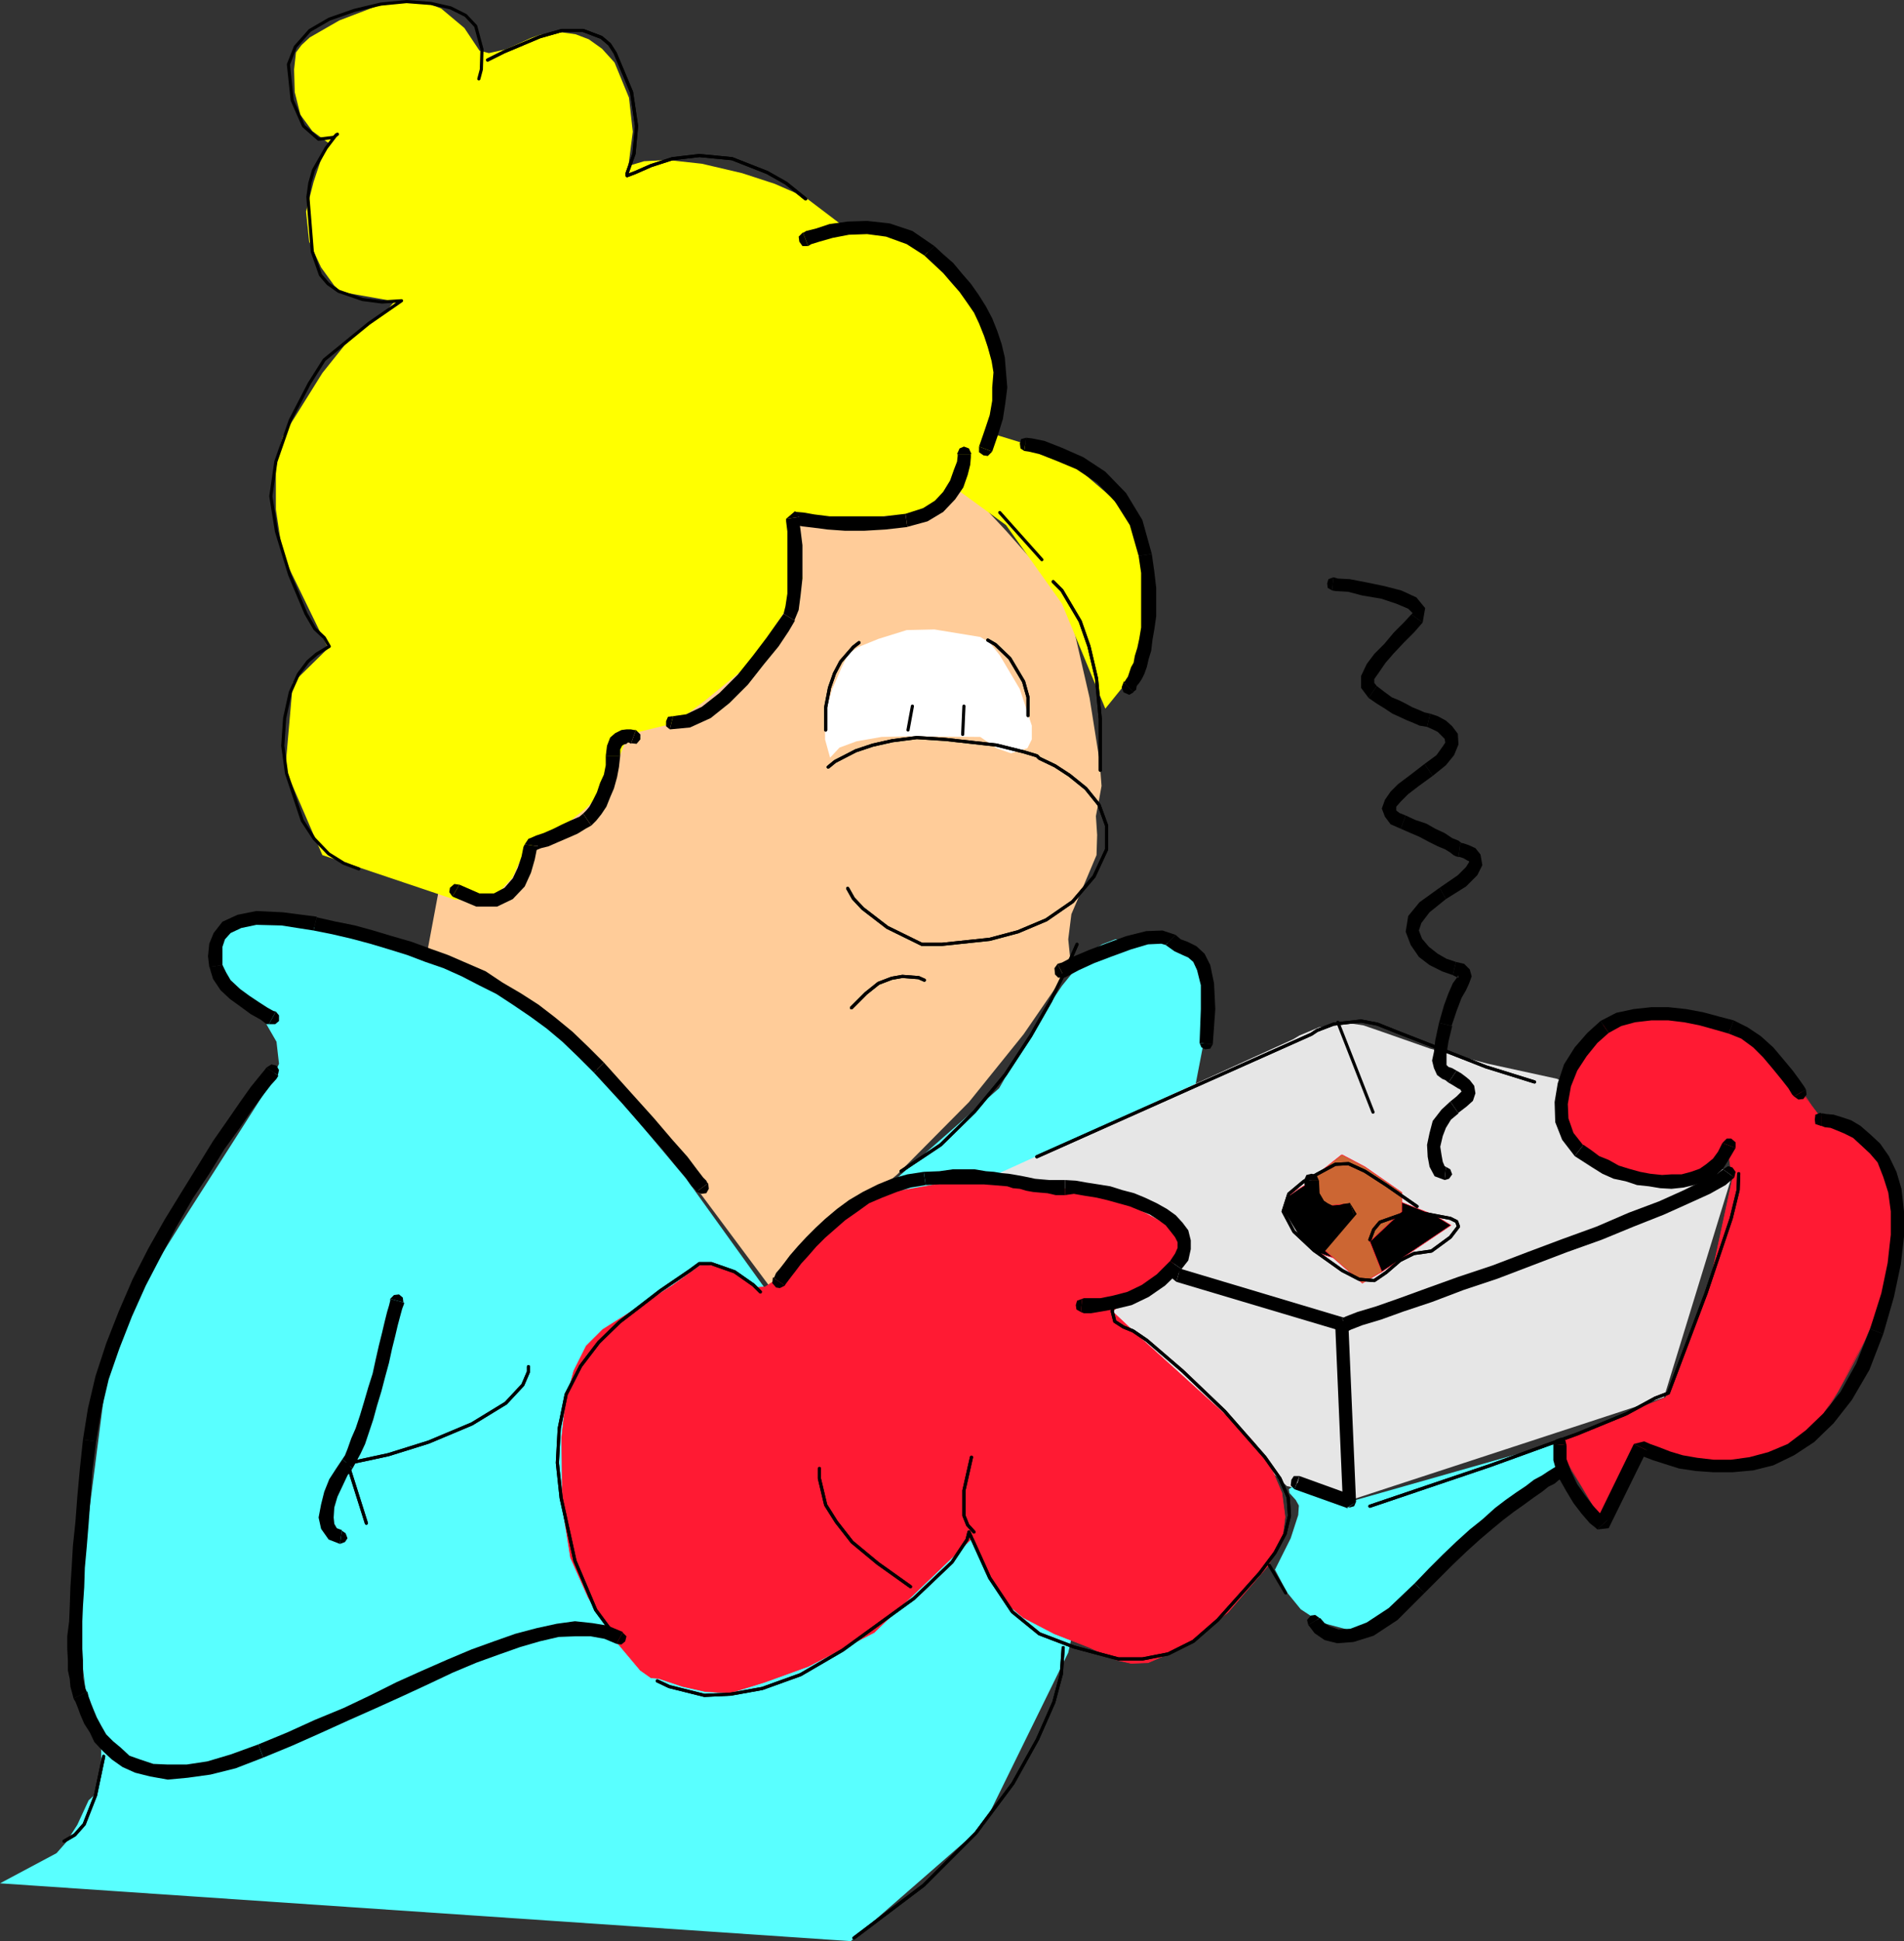 <?xml version="1.0" encoding="UTF-8" standalone="no"?>
<svg
   version="1.0"
   width="129.553mm"
   height="132.05mm"
   id="svg144"
   sodipodi:docname="Woman Baking.wmf"
   xmlns:inkscape="http://www.inkscape.org/namespaces/inkscape"
   xmlns:sodipodi="http://sodipodi.sourceforge.net/DTD/sodipodi-0.dtd"
   xmlns="http://www.w3.org/2000/svg"
   xmlns:svg="http://www.w3.org/2000/svg">
  <rect width="100%" height="100%" fill="#333333" stroke="none"/>
  <sodipodi:namedview
     id="namedview144"
     pagecolor="#ffffff"
     bordercolor="#000000"
     borderopacity="0.25"
     inkscape:showpageshadow="2"
     inkscape:pageopacity="0.0"
     inkscape:pagecheckerboard="0"
     inkscape:deskcolor="#d1d1d1"
     inkscape:document-units="mm" />
  <defs
     id="defs1">
    <pattern
       id="WMFhbasepattern"
       patternUnits="userSpaceOnUse"
       width="6"
       height="6"
       x="0"
       y="0" />
  </defs>
  <path
     style="fill:#59ffff;fill-opacity:1;fill-rule:evenodd;stroke:none"
     d="m 197.96,332.967 -21.493,-29.895 -28.603,-34.097 -3.394,-3.232 -9.534,-7.595 -6.787,-4.525 -8.08,-4.201 -9.211,-3.878 -10.019,-2.909 -18.422,-4.04 -13.898,-1.939 h -8.403 l -2.262,0.97 -1.131,1.454 0.485,9.049 2.101,5.171 3.878,4.848 4.848,4.363 3.07,5.333 0.646,5.656 -2.586,5.656 -22.301,34.905 -18.099,29.087 -8.888,69.324 0.97,12.281 1.131,9.696 1.454,6.625 2.586,8.241 v 7.11 l -1.293,4.686 -1.939,1.778 -2.909,6.302 -2.909,4.525 -2.424,2.747 L 0,484.221 l 218.806,14.867 34.098,-29.734 21.816,-44.439 32.805,-146.405 3.555,-18.422 -2.262,-8.565 -2.424,-5.656 -0.97,-1.939 -1.293,-0.646 -3.878,-0.808 -6.141,-1.131 -7.272,0.162 -3.394,1.293 -3.394,2.101 -6.949,8.565 -7.757,11.635 -8.403,14.705 -25.21,22.139 z"
     id="path1" />
  <path
     style="fill:#e6e6e6;fill-opacity:1;fill-rule:evenodd;stroke:none"
     d="m 256.297,301.941 76.275,-34.743 1.616,-0.97 5.01,-2.101 7.272,-1.131 4.202,0.646 4.686,1.616 12.443,4.363 14.867,3.878 17.776,3.878 45.086,24.562 -17.614,57.366 -80.477,26.34 -16.483,-3.555 -46.056,-42.5 z"
     id="path2" />
  <path
     style="fill:#000000;fill-opacity:1;fill-rule:evenodd;stroke:none"
     d="m 355.358,326.988 17.776,-11.958 -4.202,-2.586 -26.826,-10.504 -6.464,2.747 -4.363,2.909 -0.97,1.778 v 2.101 l 4.363,7.11 3.232,3.07 9.211,3.232 6.141,1.939 z"
     id="path3" />
  <path
     style="fill:none;stroke:#ff1a33;stroke-width:0.162px;stroke-linecap:round;stroke-linejoin:round;stroke-miterlimit:4;stroke-dasharray:none;stroke-opacity:1"
     d="m 355.358,326.988 17.776,-11.958 -4.202,-2.586 -26.826,-10.504 -0.646,0.162 -1.454,0.646 -2.101,0.808 -2.262,1.131 -2.424,1.454 -1.939,1.454 -0.97,1.939 v 1.939 l 0.808,1.939 0.97,1.939 1.293,1.616 1.293,1.616 1.293,1.131 1.131,1.131 0.646,0.646 0.162,0.162 0.808,0.323 2.101,0.808 3.07,0.808 3.232,1.293 3.232,1.131 2.909,0.808 1.616,0.323 0.485,-0.162"
     id="path4" />
  <path
     style="fill:#ffcc99;fill-opacity:1;fill-rule:evenodd;stroke:none"
     d="m 109.726,245.544 4.686,-25.047 87.264,-88.393 45.571,-7.918 11.474,12.281 8.726,9.857 5.656,7.272 1.616,3.555 1.778,6.141 3.717,16.16 2.586,16.321 0.485,6.302 -0.646,3.555 -0.808,4.201 0.323,4.848 -0.162,5.171 -3.07,7.272 -3.394,7.918 -0.808,6.464 0.646,6.302 -3.232,5.171 -8.888,12.928 -14.059,17.452 -18.422,18.583 -24.24,20.361 -3.878,2.747 -4.04,6.625 -22.139,-29.734 -13.574,-16.321 -11.635,-13.251 -10.504,-10.019 -9.534,-6.302 -10.181,-5.333 -11.312,-5.171 z"
     id="path5" />
  <path
     style="fill:#ffff00;fill-opacity:1;fill-rule:evenodd;stroke:none"
     d="m 250.965,115.298 h -1.131 l -1.131,0.97 -1.454,3.07 -1.939,4.201 -2.909,4.201 -3.394,3.07 -3.555,1.293 -10.666,0.808 -7.11,0.808 -13.736,-1.131 2.424,16.16 -4.848,8.888 -8.726,13.089 -11.635,9.534 -7.595,5.656 -11.958,2.909 -5.333,13.251 -5.494,5.656 -7.595,6.141 -2.747,1.293 -3.394,2.586 -2.909,2.747 -1.131,2.424 -1.131,2.586 -3.394,3.717 -4.848,2.262 -6.626,-0.162 -34.098,-11.473 -9.534,-22.139 1.939,-22.139 9.05,-8.888 -11.635,-23.916 -1.778,-11.796 v -10.181 l 0.646,-4.686 1.131,-3.878 10.181,-16.321 5.818,-7.272 4.525,-3.878 5.818,-4.525 2.424,-2.747 -13.736,-2.424 -1.778,-1.616 -3.394,-4.686 -3.07,-6.625 -0.808,-7.757 1.939,-7.595 1.778,-5.333 2.262,-4.525 -4.363,-3.232 -3.07,-4.201 -1.454,-5.817 -0.162,-5.817 0.485,-4.363 1.454,-1.939 2.101,-1.939 7.595,-4.363 9.696,-3.717 7.595,-1.131 5.494,0.485 3.394,1.293 5.979,5.009 3.878,5.817 2.424,0.646 4.363,-0.97 6.464,-2.909 2.262,-0.808 5.656,-0.646 3.555,0.485 3.394,1.293 3.394,2.424 3.232,3.555 3.717,9.049 0.97,8.726 -1.131,8.888 0.808,-0.323 3.232,-0.97 5.979,-0.323 8.888,0.97 10.342,2.424 8.403,2.747 7.757,3.394 10.019,7.595 7.757,0.162 6.626,1.131 2.909,1.131 2.262,1.939 14.382,16.16 5.333,17.775 0.162,5.333 -1.293,5.979 -1.939,4.848 z"
     id="path6" />
  <path
     style="fill:#ffff00;fill-opacity:1;fill-rule:evenodd;stroke:none"
     d="m 253.873,111.097 16.806,5.171 8.242,5.656 6.787,5.817 3.07,3.717 2.101,4.04 1.454,4.525 1.131,5.333 0.97,11.473 v 12.766 l -10.181,12.604 -11.15,-26.986 -14.382,-20.199 -13.09,-9.534 2.262,-8.241 2.747,-5.171 1.454,-1.293 1.778,0.323 z"
     id="path7" />
  <path
     style="fill:#ffffff;fill-opacity:1;fill-rule:evenodd;stroke:none"
     d="m 213.473,194.803 -1.293,-4.686 v -5.494 l 0.646,-3.393 1.131,-3.878 2.586,-5.979 1.616,-3.232 2.586,-1.778 5.171,-2.101 7.272,-2.262 7.11,-0.162 11.797,1.939 2.424,1.454 2.586,3.232 5.171,8.726 3.07,9.373 v 3.555 l -1.131,2.262 -4.202,1.293 -3.717,-1.293 -4.202,-2.909 -18.584,-0.162 -6.787,0.162 -6.464,1.131 -4.363,1.616 z"
     id="path8" />
  <path
     style="fill:#ff1a33;fill-opacity:1;fill-rule:evenodd;stroke:none"
     d="m 169.357,431.541 -1.939,-0.162 -2.747,-1.939 -6.787,-8.08 -6.626,-10.665 -4.525,-10.181 -2.101,-13.251 -0.162,-17.776 0.97,-8.888 2.101,-8.08 3.232,-6.464 4.202,-4.201 17.938,-11.312 7.595,-5.494 4.202,0.646 3.878,1.454 4.202,2.747 1.939,1.131 2.101,-0.162 3.878,-2.586 4.363,-5.494 6.141,-6.787 7.434,-5.333 4.848,-2.262 5.333,-1.778 11.958,-2.101 10.827,-1.131 11.15,-0.323 26.179,6.141 3.232,1.454 6.626,3.555 3.232,2.424 2.101,2.262 0.646,2.101 -1.293,2.424 -17.453,13.736 7.757,7.272 25.533,23.108 2.909,3.07 2.747,3.393 2.424,4.525 2.262,5.333 0.808,6.141 -0.808,6.302 -3.717,6.464 -10.181,11.796 -10.827,8.726 -9.696,4.201 -4.363,0.162 -3.555,-0.808 -7.434,-3.393 -8.726,-3.394 -8.08,-4.201 -3.394,-2.909 -2.747,-3.555 -5.656,-10.988 -0.97,-3.232 -25.533,24.563 -16.968,8.726 -11.15,4.04 -8.888,2.747 -6.302,-0.323 -5.818,-1.293 -6.302,-2.101 z"
     id="path9" />
  <path
     style="fill:none;stroke:#ff1a33;stroke-width:0.162px;stroke-linecap:round;stroke-linejoin:round;stroke-miterlimit:4;stroke-dasharray:none;stroke-opacity:1"
     d="m 169.357,431.541 -1.939,-0.162 -2.747,-1.939 -6.787,-8.08 -6.626,-10.665 -4.525,-10.181 -2.101,-13.251 -0.162,-17.776 0.97,-8.888 2.101,-8.08 3.232,-6.464 4.202,-4.201 17.938,-11.312 7.595,-5.494 4.202,0.646 3.878,1.454 4.202,2.747 1.939,1.131 2.101,-0.162 3.878,-2.586 4.363,-5.494 6.141,-6.787 7.434,-5.333 4.848,-2.262 5.333,-1.778 11.958,-2.101 10.827,-1.131 11.15,-0.323 26.179,6.141 3.232,1.454 6.626,3.555 3.232,2.424 2.101,2.262 0.646,2.101 -1.293,2.424 -17.453,13.736 7.757,7.272 25.533,23.108 2.909,3.07 2.747,3.393 2.424,4.525 2.262,5.333 0.808,6.141 -0.808,6.302 -3.717,6.464 -10.181,11.796 -10.827,8.726 -9.696,4.201 -4.363,0.162 -3.555,-0.808 -7.434,-3.393 -8.726,-3.394 -8.08,-4.201 -3.394,-2.909 -2.747,-3.555 -5.656,-10.988 -0.97,-3.232 -25.533,24.563 -16.968,8.726 -11.15,4.04 -8.888,2.747 -6.302,-0.323 -5.818,-1.293 -6.302,-2.101 v 0"
     id="path10" />
  <path
     style="fill:#ff1a33;fill-opacity:1;fill-rule:evenodd;stroke:none"
     d="m 399.96,370.619 28.442,-11.312 10.827,-26.986 6.302,-29.249 -0.97,-6.141 -5.818,3.717 -5.656,2.424 -6.302,0.485 -7.434,-1.939 -8.888,-4.363 -7.11,-5.333 -2.101,-2.747 -0.808,-2.747 1.616,-7.11 4.04,-8.241 5.333,-6.949 2.909,-2.101 2.909,-0.97 h 7.918 l 11.312,1.454 5.979,1.293 5.333,1.939 4.686,2.424 3.394,3.232 11.958,15.352 13.736,6.625 1.939,2.101 3.555,6.949 1.293,4.848 0.646,5.979 -0.323,7.11 -2.424,8.403 -6.787,15.998 -6.787,12.928 -7.272,11.15 -8.726,4.363 -7.434,2.909 -6.949,0.97 -12.605,-2.424 -6.626,-2.101 -10.666,19.068 z"
     id="path11" />
  <path
     style="fill:none;stroke:#ff1a33;stroke-width:0.162px;stroke-linecap:round;stroke-linejoin:round;stroke-miterlimit:4;stroke-dasharray:none;stroke-opacity:1"
     d="m 399.96,370.619 28.442,-11.312 10.827,-26.986 6.302,-29.249 -0.97,-6.141 -0.323,0.485 -1.293,0.808 -1.778,1.131 -2.424,1.293 -2.586,1.293 -3.07,1.131 -3.232,0.485 h -3.07 l -3.717,-0.808 -3.878,-1.131 -4.363,-1.939 -4.363,-2.424 -3.878,-2.424 -3.232,-2.909 -2.101,-2.747 -0.808,-2.747 0.323,-3.232 1.293,-3.878 1.778,-4.04 2.262,-4.201 2.586,-3.555 2.747,-3.232 2.909,-2.262 2.909,-0.97 h 1.454 1.778 2.424 l 2.262,0.323 2.747,0.162 2.909,0.162 2.747,0.485 2.909,0.323 3.07,0.808 2.747,0.808 2.909,0.808 2.586,0.808 2.424,1.293 2.262,1.293 1.778,1.454 1.616,1.616 2.586,3.07 2.262,3.07 2.101,2.586 1.778,2.262 1.293,1.939 0.97,1.293 0.646,0.97 0.323,0.162 13.736,6.625 0.323,0.323 0.323,0.323 0.485,0.808 0.808,0.646 0.808,1.293 0.808,1.778 1.131,1.616 0.808,2.262 0.646,2.262 0.646,2.586 0.485,2.909 0.162,3.232 -0.162,3.393 -0.485,3.555 -0.808,4.04 -1.293,4.363 -1.616,4.201 -1.616,4.201 -1.939,3.878 -1.616,3.717 -1.778,3.717 -1.616,3.07 -1.778,3.232 -1.616,2.909 -1.454,2.424 -1.293,2.101 -1.293,1.939 -1.131,1.778 -0.808,1.293 -0.646,0.646 -0.485,0.808 -0.162,0.162 -0.646,0.485 -1.939,0.808 -2.747,1.454 -3.394,1.616 -3.555,1.616 -3.878,1.293 -3.878,0.808 -3.07,0.162 -3.07,-0.323 -3.394,-0.485 -3.07,-0.808 -3.07,-0.808 -2.586,-0.97 -2.101,-0.485 -1.454,-0.485 -0.485,-0.162 -10.666,19.068 -0.323,-0.808 -1.293,-2.101 -1.939,-3.07 -2.101,-3.555 -2.424,-3.878 -1.778,-3.393 -1.778,-2.747 -0.808,-1.454"
     id="path12" />
  <path
     style="fill:#59ffff;fill-opacity:1;fill-rule:evenodd;stroke:none"
     d="m 399.313,371.104 3.555,7.272 -14.706,10.019 -11.312,8.403 -7.918,7.433 -5.171,5.333 -5.494,5.009 -8.888,5.171 -9.696,-2.586 -5.171,-3.393 -3.555,-4.363 -3.07,-5.817 4.04,-8.08 1.939,-5.979 0.162,-2.424 -0.808,-1.454 -1.616,-1.778 -0.162,-0.97 1.131,-0.808 16.16,3.555 50.581,-14.382 v 0 z"
     id="path13" />
  <path
     style="fill:#cc6633;fill-opacity:1;fill-rule:evenodd;stroke:none"
     d="m 345.016,296.932 -7.757,6.141 2.424,7.11 6.464,-0.646 -5.979,11.473 10.181,8.888 5.01,-2.909 -3.07,-7.757 8.242,-7.757 v -4.848 l -9.534,-6.625 -5.818,-3.07 v 0 z"
     id="path14" />
  <path
     style="fill:none;stroke:#ff1a33;stroke-width:0.162px;stroke-linecap:round;stroke-linejoin:round;stroke-miterlimit:4;stroke-dasharray:none;stroke-opacity:1"
     d="m 345.016,296.932 -7.757,6.141 2.424,7.11 6.464,-0.646 -5.979,11.473 10.181,8.888 5.01,-2.909 -3.07,-7.757 8.242,-7.757 v -4.848 l -9.534,-6.625 -5.818,-3.07 v 0"
     id="path15" />
  <path
     style="fill:none;stroke:#ff1a33;stroke-width:0.162px;stroke-linecap:round;stroke-linejoin:round;stroke-miterlimit:4;stroke-dasharray:none;stroke-opacity:1"
     d="m 123.139,20.28 0.646,-2.424 0.162,-5.171 -1.616,-5.979 -2.586,-2.747 -3.878,-1.939 -5.01,-1.131 -6.302,-0.485 -6.626,0.646 -6.787,1.616 -6.464,2.262 -5.01,2.909 -3.717,4.201 -1.778,4.525 0.97,9.211 2.909,6.625 3.878,3.394 3.878,-0.485 0.97,-0.808 -0.323,0.162 -2.586,3.394 -3.232,5.656 -0.97,3.394 -0.485,3.555 1.131,14.059 2.101,5.979 1.939,2.262 2.747,1.939 6.141,2.101 5.01,0.646 5.01,-0.323 -8.403,5.817 -11.474,9.373 -3.878,6.141 -4.848,9.373 -3.717,10.665 -1.293,8.888 1.454,9.049 3.394,11.15 4.202,10.019 2.262,3.878 2.424,2.262 1.293,2.262 -3.232,1.939 -2.262,1.939 -2.424,3.232 -2.101,4.686 -1.454,6.625 -0.485,7.11 0.97,7.11 4.04,12.12 3.07,4.686 3.717,3.878 3.878,2.424 3.878,1.454"
     id="path16" />
  <path
     style="fill:none;stroke:#000000;stroke-width:0.808px;stroke-linecap:round;stroke-linejoin:round;stroke-miterlimit:4;stroke-dasharray:none;stroke-opacity:1"
     d="m 123.139,20.28 0.646,-2.424 0.162,-5.171 -1.616,-5.979 -2.586,-2.747 -3.878,-1.939 -5.01,-1.131 -6.302,-0.485 -6.626,0.646 -6.787,1.616 -6.464,2.262 -5.01,2.909 -3.717,4.201 -1.778,4.525 0.97,9.211 2.909,6.625 3.878,3.394 3.878,-0.485 0.97,-0.808 -0.323,0.162 -2.586,3.394 -3.232,5.656 -0.97,3.394 -0.485,3.555 1.131,14.059 2.101,5.979 1.939,2.262 2.747,1.939 6.141,2.101 5.01,0.646 5.01,-0.323 -8.403,5.817 -11.474,9.373 -3.878,6.141 -4.848,9.373 -3.717,10.665 -1.293,8.888 1.454,9.049 3.394,11.15 4.202,10.019 2.262,3.878 2.424,2.262 1.293,2.262 -3.232,1.939 -2.262,1.939 -2.424,3.232 -2.101,4.686 -1.454,6.625 -0.485,7.11 0.97,7.11 4.04,12.12 3.07,4.686 3.717,3.878 3.878,2.424 3.878,1.454"
     id="path17" />
  <path
     style="fill:none;stroke:#000000;stroke-width:0.808px;stroke-linecap:round;stroke-linejoin:round;stroke-miterlimit:4;stroke-dasharray:none;stroke-opacity:1"
     d="m 125.401,15.432 4.202,-2.101 9.211,-3.878 5.656,-1.616 h 5.494 l 4.686,1.778 2.101,1.778 1.454,2.262 4.202,10.019 1.293,8.726 -0.646,7.11 -1.778,5.009 v 0.646 l 2.101,-0.808 4.04,-1.778 5.494,-1.778 6.949,-0.808 8.403,0.808 9.05,3.555 4.848,2.747 5.01,4.04"
     id="path18" />
  <path
     style="fill:none;stroke:#000000;stroke-width:0.808px;stroke-linecap:round;stroke-linejoin:round;stroke-miterlimit:4;stroke-dasharray:none;stroke-opacity:1"
     d="m 125.401,15.432 4.202,-2.101 9.211,-3.878 5.656,-1.616 h 5.494 l 4.686,1.778 2.101,1.778 1.454,2.262 4.202,10.019 1.293,8.726 -0.646,7.11 -1.778,5.009 v 0.646 l 2.101,-0.808 4.04,-1.778 5.494,-1.778 6.949,-0.808 8.403,0.808 9.05,3.555 4.848,2.747 5.01,4.04"
     id="path19" />
  <path
     style="fill:#000000;fill-opacity:1;fill-rule:evenodd;stroke:none"
     d="m 206.525,59.71 -1.131,1.131 0.162,1.293 0.808,1.131 h 1.454 l -1.293,-3.394 v 0 z"
     id="path20" />
  <path
     style="fill:#000000;fill-opacity:1;fill-rule:evenodd;stroke:none"
     d="m 240.299,63.265 -5.656,-3.878 -5.818,-1.939 -5.818,-0.646 -5.01,0.162 -4.686,0.646 -3.394,1.131 -2.586,0.646 -0.808,0.485 1.293,3.394 0.808,-0.485 2.101,-0.646 3.394,-0.97 4.202,-0.808 4.686,-0.162 4.848,0.646 5.333,1.939 4.525,2.909 z"
     id="path21" />
  <path
     style="fill:#000000;fill-opacity:1;fill-rule:evenodd;stroke:none"
     d="m 255.166,116.106 1.454,-4.201 1.293,-4.201 0.646,-4.201 0.485,-3.878 -0.323,-3.878 -0.323,-3.878 -0.808,-3.394 -1.131,-3.394 -1.293,-3.232 -1.616,-3.07 -1.939,-3.07 -1.939,-2.747 -2.101,-2.424 -2.424,-2.909 -2.586,-2.262 -2.262,-2.101 -2.586,2.424 2.424,2.262 2.424,2.262 1.939,2.262 2.262,2.586 1.939,2.747 1.778,2.586 1.293,2.747 1.293,3.232 0.97,2.909 0.97,3.555 0.485,2.909 -0.323,3.878 v 3.394 l -0.646,3.717 -1.293,3.878 -1.454,4.201 3.394,1.293 z"
     id="path22" />
  <path
     style="fill:#000000;fill-opacity:1;fill-rule:evenodd;stroke:none"
     d="m 251.773,114.814 v 1.454 l 1.131,0.808 1.131,0.162 1.131,-1.131 -3.394,-1.293 z"
     id="path23" />
  <path
     style="fill:#000000;fill-opacity:1;fill-rule:evenodd;stroke:none"
     d="m 249.833,116.753 -0.646,-1.454 -1.293,-0.485 -1.131,0.485 -0.646,1.454 h 3.717 z"
     id="path24" />
  <path
     style="fill:#000000;fill-opacity:1;fill-rule:evenodd;stroke:none"
     d="m 233.189,135.498 5.333,-1.454 4.04,-2.424 3.07,-3.232 2.101,-3.07 1.131,-3.232 0.646,-2.586 0.162,-1.939 v -0.808 h -3.394 v 0.485 l -0.162,1.454 -0.808,2.101 -0.97,2.747 -1.778,2.909 -2.101,2.262 -3.07,1.939 -4.525,1.454 0.485,3.393 v 0 z"
     id="path25" />
  <path
     style="fill:#000000;fill-opacity:1;fill-rule:evenodd;stroke:none"
     d="m 205.555,132.912 -2.101,1.939 0.97,0.162 1.939,0.323 2.747,0.323 3.717,0.485 4.525,0.323 h 4.848 l 5.494,-0.323 5.656,-0.646 -0.485,-3.393 -5.494,0.646 h -5.171 -4.848 -4.04 l -3.878,-0.485 -2.747,-0.485 -1.939,-0.162 -0.323,-0.162 -2.262,1.939 z"
     id="path26" />
  <path
     style="fill:#000000;fill-opacity:1;fill-rule:evenodd;stroke:none"
     d="m 204.262,159.576 1.131,-2.747 0.485,-3.717 0.485,-4.363 v -4.525 -4.04 l -0.485,-3.878 -0.323,-2.262 v -1.131 l -3.394,0.485 v 0.646 l 0.323,2.586 v 3.555 4.04 4.525 3.878 l -0.485,3.232 -0.485,1.939 2.909,1.778 v 0 z"
     id="path27" />
  <path
     style="fill:#000000;fill-opacity:1;fill-rule:evenodd;stroke:none"
     d="m 172.265,187.532 5.171,-0.485 5.333,-2.424 4.848,-3.878 4.686,-4.686 4.202,-5.333 3.717,-4.525 2.586,-3.878 1.616,-2.747 -2.909,-1.778 -1.616,2.262 -2.747,3.878 -3.555,4.686 -3.878,4.848 -4.686,4.686 -4.525,3.555 -4.04,1.939 -3.394,0.485 -0.808,3.393 z"
     id="path28" />
  <path
     style="fill:#000000;fill-opacity:1;fill-rule:evenodd;stroke:none"
     d="m 173.073,184.138 -1.293,0.162 -0.485,1.131 v 1.293 l 0.97,0.808 0.808,-3.393 z"
     id="path29" />
  <path
     style="fill:#000000;fill-opacity:1;fill-rule:evenodd;stroke:none"
     d="m 162.246,191.087 1.454,0.162 0.97,-1.131 v -1.293 l -1.131,-1.131 -1.293,3.555 v 0 z"
     id="path30" />
  <path
     style="fill:#000000;fill-opacity:1;fill-rule:evenodd;stroke:none"
     d="m 159.499,194.319 v -1.616 l 0.485,-0.97 0.485,-0.323 0.646,-0.162 0.323,-0.323 h 0.323 l 0.485,0.323 1.293,-3.555 h -0.485 l -0.808,-0.162 h -1.131 l -1.293,0.162 -1.616,0.808 -1.293,1.131 -0.808,2.101 -0.323,2.586 h 3.717 z"
     id="path31" />
  <path
     style="fill:#000000;fill-opacity:1;fill-rule:evenodd;stroke:none"
     d="m 152.065,212.256 1.293,-1.293 1.293,-1.616 1.293,-1.939 0.97,-2.424 0.97,-2.262 0.808,-2.909 0.485,-2.586 0.323,-2.909 h -3.717 v 2.424 l -0.485,2.424 -0.97,2.101 -0.808,2.424 -0.97,1.939 -0.97,1.778 -0.808,0.97 -0.808,0.808 z"
     id="path32" />
  <path
     style="fill:#000000;fill-opacity:1;fill-rule:evenodd;stroke:none"
     d="m 138.168,217.427 -0.97,1.616 0.323,-0.323 1.616,-0.646 1.939,-0.485 2.586,-1.131 2.262,-0.97 2.586,-1.131 2.101,-1.293 1.454,-0.808 -2.101,-3.07 -0.97,0.808 -2.262,0.97 -2.101,0.97 -2.262,1.131 -2.586,1.131 -1.939,0.646 -1.454,0.646 -0.485,0.162 -0.97,1.454 3.394,0.485 v 0 z"
     id="path33" />
  <path
     style="fill:#000000;fill-opacity:1;fill-rule:evenodd;stroke:none"
     d="m 116.352,230.516 6.141,2.586 h 5.333 l 4.04,-1.939 3.07,-3.232 1.616,-3.555 0.97,-3.393 0.485,-2.424 0.323,-0.97 -3.394,-0.485 -0.323,0.646 -0.485,2.424 -0.97,2.909 -1.293,2.747 -2.101,2.424 -2.747,1.454 h -3.717 l -5.171,-2.262 -1.778,3.07 z"
     id="path34" />
  <path
     style="fill:#000000;fill-opacity:1;fill-rule:evenodd;stroke:none"
     d="m 117.968,227.446 -1.131,-0.162 -1.131,0.97 -0.162,1.131 0.808,1.131 1.778,-3.07 v 0 z"
     id="path35" />
  <path
     style="fill:none;stroke:#000000;stroke-width:0.808px;stroke-linecap:round;stroke-linejoin:round;stroke-miterlimit:4;stroke-dasharray:none;stroke-opacity:1"
     d="m 220.907,165.231 -1.454,1.131 -3.232,3.717 -1.616,3.07 -1.293,3.717 -0.97,5.009 v 5.817"
     id="path36" />
  <path
     style="fill:none;stroke:#000000;stroke-width:0.808px;stroke-linecap:round;stroke-linejoin:round;stroke-miterlimit:4;stroke-dasharray:none;stroke-opacity:1"
     d="m 220.907,165.231 -1.454,1.131 -3.232,3.717 -1.616,3.07 -1.293,3.717 -0.97,5.009 v 5.817"
     id="path37" />
  <path
     style="fill:none;stroke:#000000;stroke-width:0.808px;stroke-linecap:round;stroke-linejoin:round;stroke-miterlimit:4;stroke-dasharray:none;stroke-opacity:1"
     d="m 254.035,164.585 1.939,1.131 3.717,3.555 3.555,5.979 1.131,4.04 v 4.686"
     id="path38" />
  <path
     style="fill:none;stroke:#000000;stroke-width:0.808px;stroke-linecap:round;stroke-linejoin:round;stroke-miterlimit:4;stroke-dasharray:none;stroke-opacity:1"
     d="m 254.035,164.585 1.939,1.131 3.717,3.555 3.555,5.979 1.131,4.04 v 4.686"
     id="path39" />
  <path
     style="fill:#000000;fill-opacity:1;fill-rule:evenodd;stroke:none"
     d="m 263.892,112.551 -1.293,0.323 -0.323,1.131 0.162,1.293 0.97,0.646 0.485,-3.393 z"
     id="path40" />
  <path
     style="fill:#000000;fill-opacity:1;fill-rule:evenodd;stroke:none"
     d="m 296.212,142.446 -2.424,-8.726 -4.202,-6.949 -5.333,-5.494 -5.656,-3.717 -5.494,-2.424 -4.525,-1.778 -3.232,-0.646 -1.454,-0.162 -0.485,3.393 1.131,0.162 2.747,0.646 4.525,1.778 5.01,2.101 5.333,3.555 4.525,4.686 3.878,6.141 2.262,7.918 3.394,-0.485 z"
     id="path41" />
  <path
     style="fill:#000000;fill-opacity:1;fill-rule:evenodd;stroke:none"
     d="m 291.526,177.997 v -0.162 l 0.646,-0.485 0.162,-0.97 0.646,-0.808 0.646,-0.97 0.646,-1.293 0.646,-1.778 0.485,-2.101 0.646,-2.101 0.323,-2.747 0.485,-2.747 0.485,-3.394 v -3.393 -3.878 l -0.485,-4.201 -0.646,-4.525 -3.394,0.485 0.646,4.363 v 3.878 3.878 3.393 2.909 l -0.485,2.909 -0.485,2.262 -0.646,2.101 -0.323,1.778 -0.646,1.131 -0.485,1.454 -0.323,0.97 -0.646,0.97 -0.162,0.323 h -0.323 v 0.162 z"
     id="path42" />
  <path
     style="fill:#000000;fill-opacity:1;fill-rule:evenodd;stroke:none"
     d="m 288.94,175.412 -0.485,1.293 0.485,1.293 1.454,0.646 1.131,-0.646 z"
     id="path43" />
  <path
     style="fill:none;stroke:#000000;stroke-width:0.808px;stroke-linecap:round;stroke-linejoin:round;stroke-miterlimit:4;stroke-dasharray:none;stroke-opacity:1"
     d="m 257.105,131.781 10.827,12.12"
     id="path44" />
  <path
     style="fill:none;stroke:#000000;stroke-width:0.808px;stroke-linecap:round;stroke-linejoin:round;stroke-miterlimit:4;stroke-dasharray:none;stroke-opacity:1"
     d="m 270.841,149.557 2.262,2.262 4.686,7.918 2.262,6.464 1.939,8.241 0.97,10.504 v 13.089"
     id="path45" />
  <path
     style="fill:none;stroke:#000000;stroke-width:0.808px;stroke-linecap:round;stroke-linejoin:round;stroke-miterlimit:4;stroke-dasharray:none;stroke-opacity:1"
     d="m 270.841,149.557 2.262,2.262 4.686,7.918 2.262,6.464 1.939,8.241 0.97,10.504 v 13.089"
     id="path46" />
  <path
     style="fill:none;stroke:#000000;stroke-width:0.808px;stroke-linecap:round;stroke-linejoin:round;stroke-miterlimit:4;stroke-dasharray:none;stroke-opacity:1"
     d="m 212.989,197.227 1.778,-1.454 5.333,-2.747 4.363,-1.454 5.01,-1.131 6.302,-0.808 7.434,0.485 13.09,1.454 7.11,1.778 3.232,0.97 0.646,0.646 4.04,1.939 3.717,2.424 4.202,3.393 3.394,4.201 1.939,5.333 v 6.141 l -3.232,6.949 -5.494,6.464 -6.787,4.686 -7.272,3.07 -7.272,1.939 -12.282,1.293 h -5.171 l -8.888,-4.363 -6.302,-4.848 -2.424,-2.586 -1.454,-2.586"
     id="path47" />
  <path
     style="fill:none;stroke:#000000;stroke-width:0.808px;stroke-linecap:round;stroke-linejoin:round;stroke-miterlimit:4;stroke-dasharray:none;stroke-opacity:1"
     d="m 212.989,197.227 1.778,-1.454 5.333,-2.747 4.363,-1.454 5.01,-1.131 6.302,-0.808 7.434,0.485 13.09,1.454 7.11,1.778 3.232,0.97 0.646,0.646 4.04,1.939 3.717,2.424 4.202,3.393 3.394,4.201 1.939,5.333 v 6.141 l -3.232,6.949 -5.494,6.464 -6.787,4.686 -7.272,3.07 -7.272,1.939 -12.282,1.293 h -5.171 l -8.888,-4.363 -6.302,-4.848 -2.424,-2.586 -1.454,-2.586"
     id="path48" />
  <path
     style="fill:none;stroke:#000000;stroke-width:0.808px;stroke-linecap:round;stroke-linejoin:round;stroke-miterlimit:4;stroke-dasharray:none;stroke-opacity:1"
     d="m 234.643,181.552 -1.131,6.141"
     id="path49" />
  <path
     style="fill:none;stroke:#000000;stroke-width:0.808px;stroke-linecap:round;stroke-linejoin:round;stroke-miterlimit:4;stroke-dasharray:none;stroke-opacity:1"
     d="m 247.894,181.552 -0.323,7.272"
     id="path50" />
  <path
     style="fill:#000000;fill-opacity:1;fill-rule:evenodd;stroke:none"
     d="m 69.165,263.32 h 1.616 l 0.97,-0.808 v -1.454 l -0.808,-0.97 z"
     id="path51" />
  <path
     style="fill:#000000;fill-opacity:1;fill-rule:evenodd;stroke:none"
     d="m 53.813,248.453 0.97,3.232 1.939,2.909 2.424,2.262 2.909,2.101 2.424,1.778 2.586,1.454 1.454,1.131 h 0.646 l 1.778,-3.232 -0.646,-0.162 -1.454,-0.808 -2.262,-1.454 -2.424,-1.616 -2.424,-1.778 -2.424,-2.262 -1.131,-1.939 -0.97,-1.939 -3.394,0.485 v 0 z"
     id="path52" />
  <path
     style="fill:#000000;fill-opacity:1;fill-rule:evenodd;stroke:none"
     d="m 81.446,235.687 -8.726,-1.131 -6.787,-0.323 -4.848,0.97 -3.878,1.778 -2.262,2.909 -1.131,2.747 -0.323,3.232 0.323,2.747 3.394,-0.485 v -2.262 -2.424 l 0.646,-1.939 1.454,-1.616 2.747,-1.293 3.878,-0.808 6.464,0.162 8.242,1.293 0.808,-3.393 v 0 z"
     id="path53" />
  <path
     style="fill:#000000;fill-opacity:1;fill-rule:evenodd;stroke:none"
     d="m 155.297,273.177 -4.04,-4.04 -4.04,-3.878 -4.525,-3.717 -4.202,-3.232 -4.525,-2.909 -4.686,-2.747 -4.363,-2.909 -4.848,-2.101 -4.848,-2.101 -4.525,-1.616 -4.848,-1.778 -5.01,-1.454 -4.848,-1.454 -4.686,-1.293 -4.848,-0.97 -5.01,-1.131 -0.808,3.393 4.848,0.97 4.848,1.131 4.848,1.293 4.848,1.454 4.686,1.454 4.686,1.778 4.686,1.616 4.686,2.101 4.363,2.262 4.525,2.262 4.202,2.747 4.525,3.07 4.202,3.07 4.04,3.394 4.04,3.878 4.04,4.04 z"
     id="path54" />
  <path
     style="fill:#000000;fill-opacity:1;fill-rule:evenodd;stroke:none"
     d="m 181.961,304.203 -0.323,-0.646 -0.808,-0.808 -1.616,-2.101 -2.424,-3.232 -3.878,-4.363 -4.686,-5.494 -5.818,-6.464 -7.11,-7.918 -2.586,2.586 7.272,7.918 5.656,6.464 4.686,5.333 3.394,4.201 2.586,3.07 1.454,2.101 1.293,1.293 v 0.323 l 3.07,-2.262 v 0 z"
     id="path55" />
  <path
     style="fill:#000000;fill-opacity:1;fill-rule:evenodd;stroke:none"
     d="m 179.053,306.304 1.293,0.646 1.293,-0.162 0.646,-1.131 -0.162,-1.454 -3.07,2.262 v 0 z"
     id="path56" />
  <path
     style="fill:none;stroke:#000000;stroke-width:0.808px;stroke-linecap:round;stroke-linejoin:round;stroke-miterlimit:4;stroke-dasharray:none;stroke-opacity:1"
     d="m 237.713,252.008 -1.454,-0.646 -4.202,-0.323 -2.747,0.485 -3.394,1.293 -3.232,2.586 -3.717,3.717"
     id="path57" />
  <path
     style="fill:none;stroke:#000000;stroke-width:0.808px;stroke-linecap:round;stroke-linejoin:round;stroke-miterlimit:4;stroke-dasharray:none;stroke-opacity:1"
     d="m 237.713,252.008 -1.454,-0.646 -4.202,-0.323 -2.747,0.485 -3.394,1.293 -3.232,2.586 -3.717,3.717"
     id="path58" />
  <path
     style="fill:none;stroke:#000000;stroke-width:0.808px;stroke-linecap:round;stroke-linejoin:round;stroke-miterlimit:4;stroke-dasharray:none;stroke-opacity:1"
     d="m 276.982,242.797 -3.07,6.949 -3.717,7.595 -5.171,9.049 -6.464,9.857 -7.918,9.534 -8.726,8.565 -10.181,6.787"
     id="path59" />
  <path
     style="fill:none;stroke:#000000;stroke-width:0.808px;stroke-linecap:round;stroke-linejoin:round;stroke-miterlimit:4;stroke-dasharray:none;stroke-opacity:1"
     d="m 276.982,242.797 -3.07,6.949 -3.717,7.595 -5.171,9.049 -6.464,9.857 -7.918,9.534 -8.726,8.565 -10.181,6.787"
     id="path60" />
  <path
     style="fill:#000000;fill-opacity:1;fill-rule:evenodd;stroke:none"
     d="m 271.972,247.807 -0.808,1.131 0.162,1.616 0.808,0.808 h 1.616 l -1.778,-3.555 z"
     id="path61" />
  <path
     style="fill:#000000;fill-opacity:1;fill-rule:evenodd;stroke:none"
     d="m 302.353,240.373 -3.394,-1.131 -4.202,0.162 -5.171,1.293 -4.848,1.778 -4.686,1.778 -4.202,1.778 -2.747,1.454 -1.131,0.323 1.778,3.555 0.97,-0.485 2.747,-1.454 3.878,-1.778 4.686,-1.778 4.848,-1.778 4.363,-1.293 3.394,-0.162 1.131,0.323 z"
     id="path62" />
  <path
     style="fill:#000000;fill-opacity:1;fill-rule:evenodd;stroke:none"
     d="m 311.888,268.491 0.646,-9.049 -0.323,-6.625 -0.97,-4.686 -1.454,-2.909 -2.101,-1.939 -2.262,-1.131 -1.778,-0.646 -1.293,-1.131 -2.586,2.586 2.262,1.616 2.101,0.97 1.454,0.646 1.293,1.131 0.97,2.101 0.97,3.878 v 6.141 l -0.323,8.726 z"
     id="path63" />
  <path
     style="fill:#000000;fill-opacity:1;fill-rule:evenodd;stroke:none"
     d="m 308.494,268.168 0.485,1.131 0.97,0.485 1.293,-0.162 0.646,-1.131 -3.394,-0.323 z"
     id="path64" />
  <path
     style="fill:none;stroke:#000000;stroke-width:0.808px;stroke-linecap:round;stroke-linejoin:round;stroke-miterlimit:4;stroke-dasharray:none;stroke-opacity:1"
     d="m 266.64,297.416 70.619,-31.511 1.454,-0.97 4.202,-1.616 7.11,-0.808 4.202,0.808 4.848,1.939 23.109,9.049 12.443,3.878"
     id="path65" />
  <path
     style="fill:none;stroke:#000000;stroke-width:0.808px;stroke-linecap:round;stroke-linejoin:round;stroke-miterlimit:4;stroke-dasharray:none;stroke-opacity:1"
     d="m 266.64,297.416 70.619,-31.511 1.454,-0.97 4.202,-1.616 7.11,-0.808 4.202,0.808 4.848,1.939 23.109,9.049 12.443,3.878"
     id="path66" />
  <path
     style="fill:none;stroke:#000000;stroke-width:0.808px;stroke-linecap:round;stroke-linejoin:round;stroke-miterlimit:4;stroke-dasharray:none;stroke-opacity:1"
     d="m 344.046,262.835 9.05,23.108"
     id="path67" />
  <path
     style="fill:none;stroke:#000000;stroke-width:0.808px;stroke-linecap:round;stroke-linejoin:round;stroke-miterlimit:4;stroke-dasharray:none;stroke-opacity:1"
     d="m 352.288,318.747 0.97,-2.586 1.616,-1.939 5.494,-1.939 6.626,-0.162 5.979,1.131 1.616,0.808 0.485,1.293 -2.101,2.747 -4.848,3.555 -4.525,0.646 -3.555,1.778 -3.555,3.07 -3.07,2.101 -3.878,-0.323 -4.363,-2.262 -7.272,-5.171 -5.171,-4.848 -2.747,-5.171 1.454,-4.525 3.878,-3.232 8.08,-4.363 3.394,-0.162 4.202,1.939 5.494,3.555 7.918,5.494"
     id="path68" />
  <path
     style="fill:none;stroke:#000000;stroke-width:0.808px;stroke-linecap:round;stroke-linejoin:round;stroke-miterlimit:4;stroke-dasharray:none;stroke-opacity:1"
     d="m 352.288,318.747 0.97,-2.586 1.616,-1.939 5.494,-1.939 6.626,-0.162 5.979,1.131 1.616,0.808 0.485,1.293 -2.101,2.747 -4.848,3.555 -4.525,0.646 -3.555,1.778 -3.555,3.07 -3.07,2.101 -3.878,-0.323 -4.363,-2.262 -7.272,-5.171 -5.171,-4.848 -2.747,-5.171 1.454,-4.525 3.878,-3.232 8.08,-4.363 3.394,-0.162 4.202,1.939 5.494,3.555 7.918,5.494"
     id="path69" />
  <path
     style="fill:#000000;fill-opacity:1;fill-rule:evenodd;stroke:none"
     d="m 337.905,319.393 -0.646,1.131 0.646,1.454 1.293,0.485 1.293,-0.485 -2.586,-2.586 z"
     id="path70" />
  <path
     style="fill:#000000;fill-opacity:1;fill-rule:evenodd;stroke:none"
     d="m 348.248,312.445 -1.778,-2.909 -8.565,9.857 2.586,2.586 8.403,-9.857 -1.778,-2.909 1.131,3.232 z"
     id="path71" />
  <path
     style="fill:#000000;fill-opacity:1;fill-rule:evenodd;stroke:none"
     d="m 335.32,303.557 0.646,4.04 1.454,3.232 2.262,1.939 2.747,0.646 h 2.101 l 1.939,-0.485 1.131,-0.162 0.646,-0.323 -1.131,-3.232 -0.323,0.162 -1.293,0.162 -1.454,0.485 h -1.293 l -1.293,-0.646 -0.97,-0.646 -1.131,-1.939 -0.162,-3.232 h -3.878 z"
     id="path72" />
  <path
     style="fill:#000000;fill-opacity:1;fill-rule:evenodd;stroke:none"
     d="m 339.198,303.557 -0.646,-1.454 -1.293,-0.323 -1.293,0.323 -0.646,1.454 h 3.878 z"
     id="path73" />
  <path
     style="fill:#000000;fill-opacity:1;fill-rule:evenodd;stroke:none"
     d="m 342.915,148.425 -1.293,0.485 -0.323,1.131 0.162,1.131 1.131,0.646 z"
     id="path74" />
  <path
     style="fill:#000000;fill-opacity:1;fill-rule:evenodd;stroke:none"
     d="m 365.862,160.06 0.646,-3.717 -2.262,-2.747 -3.878,-1.778 -4.363,-1.131 -4.686,-0.97 -4.202,-0.808 -3.07,-0.162 -1.131,-0.323 -0.323,3.393 0.97,0.162 3.07,0.162 3.717,0.97 4.848,0.808 3.878,1.293 3.07,1.293 1.131,1.131 -0.323,0.323 z"
     id="path75" />
  <path
     style="fill:#000000;fill-opacity:1;fill-rule:evenodd;stroke:none"
     d="m 354.065,176.381 -0.646,-0.808 v -0.97 l 1.131,-1.616 1.778,-2.586 2.101,-2.424 2.586,-2.747 2.586,-2.586 2.262,-2.586 -2.909,-2.101 -1.939,2.101 -2.586,2.586 -2.424,2.909 -2.586,2.586 -1.939,2.586 -1.454,3.07 v 3.07 l 1.939,2.586 2.101,-3.07 z"
     id="path76" />
  <path
     style="fill:#000000;fill-opacity:1;fill-rule:evenodd;stroke:none"
     d="m 367.801,183.492 -1.454,-0.323 -1.454,-0.646 -1.616,-0.646 -1.778,-0.97 -1.616,-0.808 -1.939,-0.808 -1.778,-1.293 -2.101,-1.616 -2.101,3.07 2.101,1.454 2.101,1.293 1.939,1.293 1.778,0.808 2.101,0.97 1.616,0.646 1.454,0.646 1.939,0.323 0.808,-3.393 z"
     id="path77" />
  <path
     style="fill:#000000;fill-opacity:1;fill-rule:evenodd;stroke:none"
     d="m 368.448,199.49 3.394,-2.747 2.101,-2.586 1.131,-2.747 -0.162,-2.747 -1.454,-1.939 -1.616,-1.454 -2.101,-1.131 -1.939,-0.646 -0.808,3.393 1.454,0.646 1.293,0.646 1.131,1.131 0.646,0.646 0.162,0.97 -0.646,0.97 -1.616,2.262 -3.07,2.262 z"
     id="path78" />
  <path
     style="fill:#000000;fill-opacity:1;fill-rule:evenodd;stroke:none"
     d="m 361.499,209.67 -1.616,-0.646 -0.808,-0.646 v -0.485 -0.485 l 1.131,-1.293 1.939,-1.939 2.747,-2.101 3.555,-2.586 -2.101,-3.07 -3.555,2.747 -3.232,2.424 -1.939,1.939 -1.454,2.101 -0.808,2.262 0.808,2.101 1.454,1.939 2.586,1.131 1.293,-3.393 z"
     id="path79" />
  <path
     style="fill:#000000;fill-opacity:1;fill-rule:evenodd;stroke:none"
     d="m 375.558,216.78 0.646,0.323 -0.323,-0.323 -0.808,-0.646 -1.616,-0.646 -1.939,-1.293 -2.424,-1.131 -2.262,-1.293 -2.909,-0.97 -2.424,-1.131 -1.293,3.393 2.586,1.131 2.262,0.97 2.424,1.293 2.262,1.131 1.939,0.808 1.293,0.808 0.808,0.646 0.646,0.323 0.646,0.162 z"
     id="path80" />
  <path
     style="fill:#000000;fill-opacity:1;fill-rule:evenodd;stroke:none"
     d="m 371.841,231.162 5.171,-3.232 2.909,-2.909 1.293,-2.586 -0.485,-2.747 -1.293,-1.616 -1.778,-0.808 -1.454,-0.485 h -0.646 l -0.485,3.555 h 0.323 l 0.97,0.323 0.808,0.485 0.646,0.323 v 0.162 l -0.808,1.293 -2.101,2.101 -4.686,3.232 1.616,2.909 z"
     id="path81" />
  <path
     style="fill:#000000;fill-opacity:1;fill-rule:evenodd;stroke:none"
     d="m 374.427,247.322 -2.424,-0.808 -2.262,-1.293 -2.262,-1.778 -1.778,-2.101 -0.808,-2.101 0.646,-1.939 2.101,-2.747 4.202,-3.394 -1.616,-2.909 -5.171,3.717 -2.909,3.555 -0.646,4.04 1.293,3.394 2.101,3.07 2.747,2.101 3.232,1.616 2.747,0.97 0.808,-3.393 z"
     id="path82" />
  <path
     style="fill:#000000;fill-opacity:1;fill-rule:evenodd;stroke:none"
     d="m 373.296,263.805 1.293,-3.878 1.293,-3.393 1.131,-1.939 0.808,-1.778 0.646,-1.778 -0.485,-1.778 -1.454,-1.454 -2.101,-0.485 -0.808,3.393 1.293,0.646 h 0.162 v -0.646 l -0.162,0.323 -1.293,1.778 -1.131,2.586 -1.131,3.07 -1.293,4.525 3.394,0.808 v 0 z"
     id="path83" />
  <path
     style="fill:#000000;fill-opacity:1;fill-rule:evenodd;stroke:none"
     d="m 374.588,275.278 -1.131,-0.646 -0.97,-0.323 -0.485,-0.485 v -1.131 -1.778 l 0.485,-3.07 0.97,-4.04 -3.394,-0.808 -0.97,4.525 -0.323,2.909 -0.485,2.262 0.485,1.939 0.808,1.778 1.293,0.97 0.808,0.323 0.808,0.646 z"
     id="path84" />
  <path
     style="fill:#000000;fill-opacity:1;fill-rule:evenodd;stroke:none"
     d="m 375.073,286.105 2.101,-1.616 1.616,-1.454 0.646,-1.939 -0.323,-1.939 -1.131,-1.454 -0.97,-0.808 -1.293,-0.97 -1.131,-0.646 -2.101,3.07 1.131,0.646 1.293,0.808 0.646,0.323 0.162,0.323 0.162,0.162 -0.162,0.162 -1.131,1.131 -1.616,1.293 2.101,3.07 v 0 z"
     id="path85" />
  <path
     style="fill:#000000;fill-opacity:1;fill-rule:evenodd;stroke:none"
     d="m 371.841,300.002 -0.323,-0.162 -0.485,-1.131 -0.323,-1.778 -0.323,-2.101 0.646,-2.747 0.808,-2.101 1.293,-2.101 1.939,-1.616 -2.101,-3.07 -2.262,2.101 -2.262,2.909 -0.808,3.07 -0.646,3.07 0.162,3.07 0.485,2.586 1.293,2.424 2.586,0.97 z"
     id="path86" />
  <path
     style="fill:#000000;fill-opacity:1;fill-rule:evenodd;stroke:none"
     d="m 371.518,303.395 1.131,-0.323 0.808,-1.131 -0.485,-1.293 -1.131,-0.646 -0.323,3.393 z"
     id="path87" />
  <path
     style="fill:#000000;fill-opacity:1;fill-rule:evenodd;stroke:none"
     d="m 198.768,328.443 -0.162,1.454 0.97,1.131 0.97,0.162 1.293,-0.646 -3.07,-2.101 z"
     id="path88" />
  <path
     style="fill:#000000;fill-opacity:1;fill-rule:evenodd;stroke:none"
     d="m 237.552,301.295 -4.202,0.646 -4.04,1.131 -3.555,1.454 -3.878,1.939 -3.555,2.101 -3.07,2.262 -3.07,2.586 -2.424,2.262 -2.424,2.424 -2.101,2.262 -2.101,2.424 -1.454,1.939 -1.131,1.454 -0.97,1.131 -0.485,1.131 h -0.323 l 3.07,2.101 0.162,-0.323 0.485,-0.646 0.97,-1.293 1.131,-1.454 1.454,-1.939 1.778,-1.939 2.101,-2.424 2.262,-2.262 2.586,-2.262 2.586,-2.262 3.232,-2.262 2.909,-2.101 3.394,-1.454 3.717,-1.454 3.555,-1.131 3.878,-0.646 z"
     id="path89" />
  <path
     style="fill:#000000;fill-opacity:1;fill-rule:evenodd;stroke:none"
     d="m 273.912,303.395 h -2.424 -1.616 l -1.939,-0.162 -1.778,-0.162 -1.454,-0.323 -1.616,-0.323 -1.778,-0.323 -1.939,-0.323 -1.778,-0.162 -1.939,-0.323 -2.101,-0.162 -2.909,-0.485 h -2.747 -2.909 l -3.394,0.485 -4.04,0.162 0.485,3.394 3.555,-0.162 h 3.394 2.909 2.747 2.424 l 2.101,0.162 1.939,0.162 1.939,0.162 1.454,0.485 1.778,0.162 1.616,0.485 1.778,0.323 1.778,0.162 1.939,0.162 2.101,0.485 h 2.424 v -3.878 z"
     id="path90" />
  <path
     style="fill:#000000;fill-opacity:1;fill-rule:evenodd;stroke:none"
     d="m 303.808,326.342 1.778,-2.262 0.646,-2.909 v -2.262 l -0.646,-2.586 -1.454,-1.939 -1.778,-1.939 -2.262,-1.616 -2.586,-1.454 -3.07,-1.454 -2.747,-1.131 -3.07,-0.808 -3.07,-0.97 -3.07,-0.485 -3.07,-0.485 -2.747,-0.485 -2.747,-0.162 v 3.878 l 2.262,-0.323 2.747,0.485 3.07,0.485 2.747,0.646 2.909,0.808 2.909,0.808 2.747,1.131 2.424,0.97 2.262,1.454 1.778,1.293 1.293,1.616 1.131,1.454 0.646,1.293 v 1.454 l -0.646,1.454 -1.293,1.939 3.07,2.101 v 0 z"
     id="path91" />
  <path
     style="fill:#000000;fill-opacity:1;fill-rule:evenodd;stroke:none"
     d="m 277.952,337.33 0.808,0.323 h 1.778 l 2.909,-0.485 3.555,-0.646 4.04,-0.97 4.363,-2.101 4.202,-2.909 4.363,-4.201 -3.07,-2.101 -3.394,3.393 -3.878,2.747 -3.717,1.778 -3.717,0.97 -3.232,0.646 h -2.424 -1.778 l -0.485,0.162 -0.323,3.394 z"
     id="path92" />
  <path
     style="fill:#000000;fill-opacity:1;fill-rule:evenodd;stroke:none"
     d="m 278.275,333.937 -1.293,0.485 -0.323,1.131 0.162,1.131 1.131,0.646 z"
     id="path93" />
  <path
     style="fill:none;stroke:#000000;stroke-width:0.808px;stroke-linecap:round;stroke-linejoin:round;stroke-miterlimit:4;stroke-dasharray:none;stroke-opacity:1"
     d="m 195.536,332.159 -1.778,-1.778 -4.848,-3.393 -5.979,-2.101 h -3.07 l -2.424,1.778 -7.595,5.171 -10.504,8.08 -5.333,5.171 -4.686,6.141 -3.717,7.272 -1.778,8.726 -0.485,8.888 0.97,9.049 3.555,16.16 5.333,12.604 5.01,6.787"
     id="path94" />
  <path
     style="fill:none;stroke:#000000;stroke-width:0.808px;stroke-linecap:round;stroke-linejoin:round;stroke-miterlimit:4;stroke-dasharray:none;stroke-opacity:1"
     d="m 195.536,332.159 -1.778,-1.778 -4.848,-3.393 -5.979,-2.101 h -3.07 l -2.424,1.778 -7.595,5.171 -10.504,8.08 -5.333,5.171 -4.686,6.141 -3.717,7.272 -1.778,8.726 -0.485,8.888 0.97,9.049 3.555,16.16 5.333,12.604 5.01,6.787"
     id="path95" />
  <path
     style="fill:#000000;fill-opacity:1;fill-rule:evenodd;stroke:none"
     d="m 103.747,334.907 -0.162,-1.293 -0.97,-0.808 -1.293,0.162 -0.97,0.97 3.555,0.97 v 0 z"
     id="path96" />
  <path
     style="fill:#000000;fill-opacity:1;fill-rule:evenodd;stroke:none"
     d="m 90.657,377.568 0.97,-1.778 1.131,-2.101 1.131,-2.424 0.97,-2.909 1.131,-3.393 0.97,-3.555 1.131,-3.717 0.97,-3.717 0.97,-3.555 0.808,-3.717 0.808,-3.232 0.646,-2.747 0.646,-2.424 0.485,-1.778 0.485,-1.293 v -0.323 l -3.555,-0.97 v 0.485 l -0.323,1.293 -0.485,1.616 -0.646,2.586 -0.646,2.747 -0.808,3.232 -0.808,3.555 -0.808,3.717 -1.131,3.555 -1.131,3.878 -0.97,3.232 -1.131,3.393 -1.131,2.586 -0.97,2.747 -0.646,1.616 -0.646,0.97 z"
     id="path97" />
  <path
     style="fill:#000000;fill-opacity:1;fill-rule:evenodd;stroke:none"
     d="m 87.91,393.404 -1.293,-0.485 -0.646,-1.131 -0.162,-1.616 0.162,-2.586 0.808,-2.747 1.293,-2.747 1.293,-2.747 1.293,-1.778 -2.586,-2.424 -1.616,2.424 -1.778,2.747 -1.293,3.232 -0.808,3.232 -0.646,3.394 0.646,2.909 1.939,2.747 2.909,1.131 0.485,-3.393 v 0 z"
     id="path98" />
  <path
     style="fill:#000000;fill-opacity:1;fill-rule:evenodd;stroke:none"
     d="m 87.426,396.959 1.293,-0.485 0.646,-0.97 -0.485,-1.293 -0.97,-0.646 z"
     id="path99" />
  <path
     style="fill:none;stroke:#000000;stroke-width:0.808px;stroke-linecap:round;stroke-linejoin:round;stroke-miterlimit:4;stroke-dasharray:none;stroke-opacity:1"
     d="m 135.905,351.389 v 1.293 l -1.454,3.394 -4.363,4.686 -8.726,5.333 -11.15,4.686 -10.342,3.232 -10.504,2.262 4.848,15.352"
     id="path100" />
  <path
     style="fill:none;stroke:#000000;stroke-width:0.808px;stroke-linecap:round;stroke-linejoin:round;stroke-miterlimit:4;stroke-dasharray:none;stroke-opacity:1"
     d="m 135.905,351.389 v 1.293 l -1.454,3.394 -4.363,4.686 -8.726,5.333 -11.15,4.686 -10.342,3.232 -10.504,2.262 4.848,15.352"
     id="path101" />
  <path
     style="fill:#000000;fill-opacity:1;fill-rule:evenodd;stroke:none"
     d="m 71.427,276.571 0.323,-1.454 -0.646,-1.131 -1.293,-0.323 -1.293,0.808 3.07,2.101 v 0 z"
     id="path102" />
  <path
     style="fill:#000000;fill-opacity:1;fill-rule:evenodd;stroke:none"
     d="m 24.725,370.619 1.293,-7.757 1.939,-8.241 2.747,-7.918 3.232,-8.241 3.555,-7.918 4.04,-7.757 3.878,-7.433 4.202,-7.272 4.202,-6.302 3.878,-6.302 3.878,-5.333 3.07,-4.525 2.909,-3.878 2.101,-2.747 1.454,-1.616 0.485,-0.808 -3.07,-2.101 -0.485,0.646 -1.454,1.778 -2.101,2.586 -2.747,3.878 -3.232,4.686 -3.717,5.333 -3.878,6.302 -4.202,6.787 -4.363,7.11 -4.202,7.433 -4.04,7.918 -3.555,8.241 -3.232,8.241 -2.747,8.403 -1.939,8.241 -1.293,8.08 z"
     id="path103" />
  <path
     style="fill:#000000;fill-opacity:1;fill-rule:evenodd;stroke:none"
     d="m 22.301,434.934 -0.323,-0.808 -0.323,-1.293 -0.323,-1.454 v -1.939 -2.586 l -0.162,-2.909 v -3.232 -3.878 l 0.162,-3.878 0.323,-4.848 0.162,-5.009 0.485,-5.333 0.485,-5.979 0.485,-6.625 0.485,-6.949 0.97,-7.595 -3.394,-0.485 -0.808,7.595 -0.646,7.11 -0.485,6.464 -0.646,6.141 -0.323,5.656 -0.323,5.009 -0.162,4.848 -0.162,3.878 -0.485,3.878 v 3.232 l 0.162,2.909 v 2.586 l 0.485,2.262 0.162,1.939 0.485,1.778 0.323,1.293 3.555,-1.778 v 0 z"
     id="path104" />
  <path
     style="fill:#000000;fill-opacity:1;fill-rule:evenodd;stroke:none"
     d="m 66.418,448.508 -7.11,2.586 -5.979,1.778 -5.333,0.808 h -4.848 l -3.717,-0.162 -3.394,-1.131 -2.747,-0.97 -2.262,-2.101 -1.939,-1.616 -1.778,-1.778 -1.293,-2.262 -1.131,-2.101 -0.808,-1.939 -0.646,-1.616 -0.646,-1.778 -0.323,-1.293 -3.555,1.778 0.485,0.808 0.646,1.616 0.646,1.778 0.97,2.262 1.454,2.262 1.131,2.424 2.262,2.424 2.262,2.101 2.747,1.939 3.232,1.454 3.878,0.97 4.525,0.808 5.171,-0.485 5.818,-0.808 6.464,-1.616 7.11,-2.747 -1.293,-3.393 z"
     id="path105" />
  <path
     style="fill:#000000;fill-opacity:1;fill-rule:evenodd;stroke:none"
     d="m 160.145,419.583 -3.878,-1.616 -3.878,-0.646 -4.525,-0.485 -4.686,0.646 -5.171,1.131 -5.494,1.454 -5.494,1.939 -5.818,2.101 -6.141,2.586 -6.626,2.909 -6.464,2.909 -6.787,3.393 -6.787,3.232 -7.434,3.07 -7.11,3.232 -7.434,3.07 1.293,3.393 7.434,-3.07 7.272,-3.232 7.11,-3.232 7.272,-3.232 6.787,-3.07 6.626,-3.07 6.141,-2.909 6.141,-2.586 5.818,-2.101 5.494,-1.939 5.01,-1.454 4.848,-1.131 4.202,-0.162 h 4.04 l 3.555,0.646 3.07,1.293 1.616,-2.909 v 0 z"
     id="path106" />
  <path
     style="fill:#000000;fill-opacity:1;fill-rule:evenodd;stroke:none"
     d="m 158.368,422.653 1.454,0.162 0.97,-0.808 0.323,-1.293 -0.97,-0.97 -1.616,2.909 v 0 z"
     id="path107" />
  <path
     style="fill:none;stroke:#000000;stroke-width:0.808px;stroke-linecap:round;stroke-linejoin:round;stroke-miterlimit:4;stroke-dasharray:none;stroke-opacity:1"
     d="m 210.726,377.568 v 2.586 l 1.616,6.787 2.747,4.363 4.04,5.171 6.626,5.494 8.403,5.979"
     id="path108" />
  <path
     style="fill:none;stroke:#000000;stroke-width:0.808px;stroke-linecap:round;stroke-linejoin:round;stroke-miterlimit:4;stroke-dasharray:none;stroke-opacity:1"
     d="m 210.726,377.568 v 2.586 l 1.616,6.787 2.747,4.363 4.04,5.171 6.626,5.494 8.403,5.979"
     id="path109" />
  <path
     style="fill:none;stroke:#000000;stroke-width:0.808px;stroke-linecap:round;stroke-linejoin:round;stroke-miterlimit:4;stroke-dasharray:none;stroke-opacity:1"
     d="m 249.833,374.659 -1.939,8.565 v 6.464 l 0.97,2.424 1.616,1.778"
     id="path110" />
  <path
     style="fill:none;stroke:#000000;stroke-width:0.808px;stroke-linecap:round;stroke-linejoin:round;stroke-miterlimit:4;stroke-dasharray:none;stroke-opacity:1"
     d="m 249.833,374.659 -1.939,8.565 v 6.464 l 0.97,2.424 1.616,1.778"
     id="path111" />
  <path
     style="fill:none;stroke:#000000;stroke-width:0.808px;stroke-linecap:round;stroke-linejoin:round;stroke-miterlimit:4;stroke-dasharray:none;stroke-opacity:1"
     d="m 169.033,432.187 3.07,1.454 9.05,2.262 6.787,-0.323 8.08,-1.454 9.858,-3.555 10.827,-6.302 18.261,-13.251 9.858,-9.373 3.878,-5.817 0.485,-1.939 5.333,11.796 5.818,8.726 6.949,5.656 8.888,3.394 11.474,3.07 h 6.141 l 6.626,-1.293 6.464,-3.232 6.302,-5.494 10.827,-12.12 3.878,-5.171 2.586,-4.848 1.131,-4.686 -0.323,-4.686 -2.101,-4.848 -3.878,-5.494 -10.342,-11.796 -10.827,-10.342 -9.211,-7.918 -3.555,-2.424 -2.424,-0.97 -2.262,-1.454 -0.646,-2.586 0.646,-3.393"
     id="path112" />
  <path
     style="fill:none;stroke:#000000;stroke-width:0.808px;stroke-linecap:round;stroke-linejoin:round;stroke-miterlimit:4;stroke-dasharray:none;stroke-opacity:1"
     d="m 169.033,432.187 3.07,1.454 9.05,2.262 6.787,-0.323 8.08,-1.454 9.858,-3.555 10.827,-6.302 18.261,-13.251 9.858,-9.373 3.878,-5.817 0.485,-1.939 5.333,11.796 5.818,8.726 6.949,5.656 8.888,3.394 11.474,3.07 h 6.141 l 6.626,-1.293 6.464,-3.232 6.302,-5.494 10.827,-12.12 3.878,-5.171 2.586,-4.848 1.131,-4.686 -0.323,-4.686 -2.101,-4.848 -3.878,-5.494 -10.342,-11.796 -10.827,-10.342 -9.211,-7.918 -3.555,-2.424 -2.424,-0.97 -2.262,-1.454 -0.646,-2.586 0.646,-3.393"
     id="path113" />
  <path
     style="fill:none;stroke:#000000;stroke-width:0.808px;stroke-linecap:round;stroke-linejoin:round;stroke-miterlimit:4;stroke-dasharray:none;stroke-opacity:1"
     d="m 273.427,423.622 -0.485,6.787 -1.939,7.272 -4.202,9.534 -6.302,11.312 -9.534,12.766 -13.413,13.412 -17.938,13.574"
     id="path114" />
  <path
     style="fill:none;stroke:#000000;stroke-width:0.808px;stroke-linecap:round;stroke-linejoin:round;stroke-miterlimit:4;stroke-dasharray:none;stroke-opacity:1"
     d="m 273.427,423.622 -0.485,6.787 -1.939,7.272 -4.202,9.534 -6.302,11.312 -9.534,12.766 -13.413,13.412 -17.938,13.574"
     id="path115" />
  <path
     style="fill:none;stroke:#000000;stroke-width:0.808px;stroke-linecap:round;stroke-linejoin:round;stroke-miterlimit:4;stroke-dasharray:none;stroke-opacity:1"
     d="m 26.664,451.578 -2.101,10.019 -2.909,7.433 -2.424,2.747 -2.747,1.616"
     id="path116" />
  <path
     style="fill:none;stroke:#000000;stroke-width:0.808px;stroke-linecap:round;stroke-linejoin:round;stroke-miterlimit:4;stroke-dasharray:none;stroke-opacity:1"
     d="m 26.664,451.578 -2.101,10.019 -2.909,7.433 -2.424,2.747 -2.747,1.616"
     id="path117" />
  <path
     style="fill:#000000;fill-opacity:1;fill-rule:evenodd;stroke:none"
     d="m 303.484,326.18 -1.293,0.162 -0.646,0.97 v 1.454 l 0.97,0.808 z"
     id="path118" />
  <path
     style="fill:#000000;fill-opacity:1;fill-rule:evenodd;stroke:none"
     d="m 345.016,338.946 h 1.131 l -42.662,-12.766 -0.97,3.393 42.824,12.766 h 1.131 l -1.293,-3.393 v 0 z"
     id="path119" />
  <path
     style="fill:#000000;fill-opacity:1;fill-rule:evenodd;stroke:none"
     d="m 443.107,300.648 -1.454,1.131 -3.717,1.778 -4.848,2.424 -6.464,2.909 -7.757,2.909 -8.242,3.555 -8.888,3.232 -9.05,3.394 -8.888,3.393 -8.726,2.909 -8.08,2.909 -7.11,2.586 -5.979,2.101 -4.848,1.454 -2.909,1.131 -0.97,0.485 1.293,3.393 0.97,-0.485 2.909,-1.131 4.848,-1.454 5.818,-2.101 7.272,-2.424 8.08,-3.07 8.726,-2.909 8.888,-3.394 8.888,-3.393 9.05,-3.232 8.242,-3.393 7.757,-3.07 6.464,-2.909 5.333,-2.424 4.04,-2.262 2.262,-1.939 -2.909,-2.101 z"
     id="path120" />
  <path
     style="fill:#000000;fill-opacity:1;fill-rule:evenodd;stroke:none"
     d="m 446.015,302.749 0.323,-1.454 -0.808,-1.131 -1.131,-0.323 -1.293,0.808 2.909,2.101 z"
     id="path121" />
  <path
     style="fill:#000000;fill-opacity:1;fill-rule:evenodd;stroke:none"
     d="m 346.793,341.209 -0.323,-1.293 -1.293,-0.323 -1.131,0.323 -0.646,1.293 h 3.394 z"
     id="path122" />
  <path
     style="fill:#000000;fill-opacity:1;fill-rule:evenodd;stroke:none"
     d="m 346.308,387.748 2.424,-1.616 -1.939,-44.924 h -3.394 l 1.939,44.924 2.262,-1.778 -2.262,1.778 0.646,1.131 1.131,0.323 1.131,-0.323 0.485,-1.131 -2.262,1.616 v 0 z"
     id="path123" />
  <path
     style="fill:#000000;fill-opacity:1;fill-rule:evenodd;stroke:none"
     d="m 333.542,381.284 -0.646,1.616 13.574,4.848 1.131,-3.393 -13.413,-4.848 -0.485,1.778 v 0 z"
     id="path124" />
  <path
     style="fill:#000000;fill-opacity:1;fill-rule:evenodd;stroke:none"
     d="m 334.188,379.507 h -1.454 l -0.646,0.97 -0.162,1.454 0.97,0.97 z"
     id="path125" />
  <path
     style="fill:none;stroke:#000000;stroke-width:0.808px;stroke-linecap:round;stroke-linejoin:round;stroke-miterlimit:4;stroke-dasharray:none;stroke-opacity:1"
     d="m 352.288,387.263 31.027,-10.504 22.301,-8.08 12.605,-5.171 7.434,-4.04 3.394,-1.293 9.696,-25.694 6.464,-19.23 1.778,-7.272 0.162,-4.201"
     id="path126" />
  <path
     style="fill:none;stroke:#000000;stroke-width:0.808px;stroke-linecap:round;stroke-linejoin:round;stroke-miterlimit:4;stroke-dasharray:none;stroke-opacity:1"
     d="m 352.288,387.263 31.027,-10.504 22.301,-8.08 12.605,-5.171 7.434,-4.04 3.394,-1.293 9.696,-25.694 6.464,-19.23 1.778,-7.272 0.162,-4.201"
     id="path127" />
  <path
     style="fill:#000000;fill-opacity:1;fill-rule:evenodd;stroke:none"
     d="m 461.367,281.903 1.131,0.808 1.293,-0.162 0.808,-1.131 -0.162,-1.293 -3.07,1.778 z"
     id="path128" />
  <path
     style="fill:#000000;fill-opacity:1;fill-rule:evenodd;stroke:none"
     d="m 444.561,265.744 3.232,1.293 3.07,2.262 2.586,2.586 2.586,3.07 2.101,2.586 1.778,2.262 0.97,1.616 0.485,0.485 3.07,-1.778 -0.485,-0.808 -1.131,-1.616 -1.778,-2.424 -2.424,-2.909 -2.586,-3.07 -3.232,-2.909 -3.394,-2.262 -3.555,-1.778 -1.293,3.394 z"
     id="path129" />
  <path
     style="fill:#000000;fill-opacity:1;fill-rule:evenodd;stroke:none"
     d="m 413.696,265.582 3.232,-1.778 3.555,-0.97 4.202,-0.485 h 4.363 l 4.04,0.485 4.04,0.808 4.04,1.131 3.394,0.97 1.293,-3.394 -3.717,-0.97 -4.202,-1.131 -4.363,-0.808 -4.525,-0.485 h -4.363 l -4.525,0.485 -4.525,0.97 -4.04,2.101 z"
     id="path130" />
  <path
     style="fill:#000000;fill-opacity:1;fill-rule:evenodd;stroke:none"
     d="m 407.07,294.346 -2.424,-3.07 -1.293,-3.717 -0.162,-3.717 0.808,-4.525 1.616,-4.04 2.424,-3.717 2.747,-3.393 2.909,-2.586 -2.101,-3.07 -3.394,3.07 -3.232,3.717 -2.747,4.363 -1.616,4.848 -0.808,4.848 0.162,5.171 1.778,4.525 3.232,4.201 2.262,-2.909 v 0 z"
     id="path131" />
  <path
     style="fill:#000000;fill-opacity:1;fill-rule:evenodd;stroke:none"
     d="m 442.945,293.861 -1.131,2.262 -1.293,1.778 -1.778,1.454 -1.616,1.131 -2.262,0.808 -2.424,0.646 h -2.586 l -2.424,0.162 -3.07,-0.323 -2.586,-0.485 -2.909,-0.808 -2.586,-0.808 -2.586,-1.454 -2.424,-0.97 -1.939,-1.454 -2.101,-1.454 -2.262,2.909 2.262,1.454 2.262,1.454 2.586,1.616 2.909,1.293 3.07,0.646 2.909,0.97 3.07,0.323 2.909,0.485 2.909,0.162 3.07,-0.323 2.747,-0.646 2.747,-0.97 2.586,-1.293 2.101,-1.939 1.616,-2.586 1.616,-2.747 -3.394,-1.293 z"
     id="path132" />
  <path
     style="fill:#000000;fill-opacity:1;fill-rule:evenodd;stroke:none"
     d="m 446.339,295.154 v -1.454 l -1.131,-0.97 h -1.131 l -1.131,1.131 z"
     id="path133" />
  <path
     style="fill:#000000;fill-opacity:1;fill-rule:evenodd;stroke:none"
     d="m 468.155,286.105 -1.293,0.485 -0.162,1.293 0.162,1.131 1.454,0.485 v -3.232 0 z"
     id="path134" />
  <path
     style="fill:#000000;fill-opacity:1;fill-rule:evenodd;stroke:none"
     d="m 484.315,342.986 2.747,-9.534 1.778,-8.403 0.808,-7.11 v -6.464 l -0.646,-5.817 -1.293,-4.363 -1.939,-4.04 -2.262,-3.232 -2.424,-2.262 -2.586,-2.262 -2.424,-1.454 -2.424,-0.808 -2.101,-0.646 -1.939,-0.162 -0.808,-0.162 h -0.485 v 3.232 h 0.162 l 0.808,0.323 1.454,0.162 1.616,0.646 1.939,0.808 2.262,1.131 1.939,1.778 2.424,2.262 1.939,2.262 1.454,3.717 1.293,4.04 0.646,4.848 v 5.979 l -0.808,7.272 -1.616,7.757 -2.909,9.211 z"
     id="path135" />
  <path
     style="fill:#000000;fill-opacity:1;fill-rule:evenodd;stroke:none"
     d="m 423.553,372.881 -2.586,0.646 0.646,0.485 1.454,0.646 2.101,0.808 3.07,0.97 3.555,1.131 4.363,0.646 4.525,0.323 h 4.848 l 5.333,-0.485 5.171,-1.293 5.333,-2.586 5.171,-3.394 5.01,-4.848 4.686,-5.979 4.525,-7.757 3.555,-9.211 -3.394,-1.293 -3.555,8.888 -4.04,7.272 -4.363,5.494 -4.525,4.363 -4.686,3.555 -5.01,2.101 -4.848,1.293 -4.686,0.646 h -4.525 l -4.202,-0.485 -3.717,-0.646 -3.232,-0.97 -2.909,-1.131 -2.262,-0.808 -1.454,-0.646 h -0.162 l -2.586,0.646 3.394,1.616 z"
     id="path136" />
  <path
     style="fill:#000000;fill-opacity:1;fill-rule:evenodd;stroke:none"
     d="m 410.787,393.243 2.909,-0.323 9.858,-20.038 -3.394,-1.616 -9.696,19.876 2.909,-0.323 z"
     id="path137" />
  <path
     style="fill:#000000;fill-opacity:1;fill-rule:evenodd;stroke:none"
     d="m 399.475,371.104 v 4.363 l 1.131,4.04 2.101,3.717 1.939,3.232 2.101,2.747 2.101,2.424 1.616,1.293 0.323,0.323 2.586,-2.424 -0.485,-0.485 -1.454,-1.293 -1.778,-1.939 -2.101,-2.747 -1.939,-2.747 -1.616,-3.394 -1.131,-3.07 v -3.555 l -3.394,-0.323 v 0 z"
     id="path138" />
  <path
     style="fill:#000000;fill-opacity:1;fill-rule:evenodd;stroke:none"
     d="m 402.868,371.589 -0.323,-1.293 -1.131,-0.646 -1.293,0.485 -0.646,1.131 z"
     id="path139" />
  <path
     style="fill:none;stroke:#000000;stroke-width:0.808px;stroke-linecap:round;stroke-linejoin:round;stroke-miterlimit:4;stroke-dasharray:none;stroke-opacity:1"
     d="m 326.432,402.453 4.202,7.11"
     id="path140" />
  <path
     style="fill:#000000;fill-opacity:1;fill-rule:evenodd;stroke:none"
     d="m 339.36,416.027 -1.131,-0.808 -1.131,0.162 -0.97,1.131 0.323,1.293 z"
     id="path141" />
  <path
     style="fill:#000000;fill-opacity:1;fill-rule:evenodd;stroke:none"
     d="m 363.761,407.14 -6.626,6.302 -5.656,3.717 -4.202,1.616 -3.07,0.162 -2.262,-0.808 -1.293,-0.808 -1.131,-1.293 h -0.162 l -2.909,1.778 0.646,0.808 0.97,1.293 2.586,1.778 3.232,0.808 4.202,-0.323 5.171,-1.616 6.141,-4.04 6.949,-6.949 -2.586,-2.424 z"
     id="path142" />
  <path
     style="fill:#000000;fill-opacity:1;fill-rule:evenodd;stroke:none"
     d="m 400.929,376.437 h -0.162 l -0.646,0.646 -0.808,0.485 -1.293,0.808 -1.454,0.97 -2.101,1.131 -2.101,1.616 -2.424,1.616 -2.747,1.939 -2.747,2.101 -3.232,2.909 -3.232,2.586 -3.394,3.07 -3.555,3.394 -3.555,3.555 -3.717,3.878 2.586,2.424 3.717,-3.717 3.555,-3.555 3.555,-3.393 3.394,-3.07 3.232,-2.747 2.747,-2.262 2.747,-2.101 2.747,-1.939 2.424,-1.778 2.101,-1.454 1.616,-1.293 1.616,-0.808 1.131,-0.97 0.97,-0.323 0.646,-0.162 h 0.162 z"
     id="path143" />
  <path
     style="fill:#000000;fill-opacity:1;fill-rule:evenodd;stroke:none"
     d="m 402.707,379.83 0.97,-0.97 v -1.454 l -1.131,-0.97 h -1.616 l 1.778,3.555 v 0 z"
     id="path144" />
</svg>
